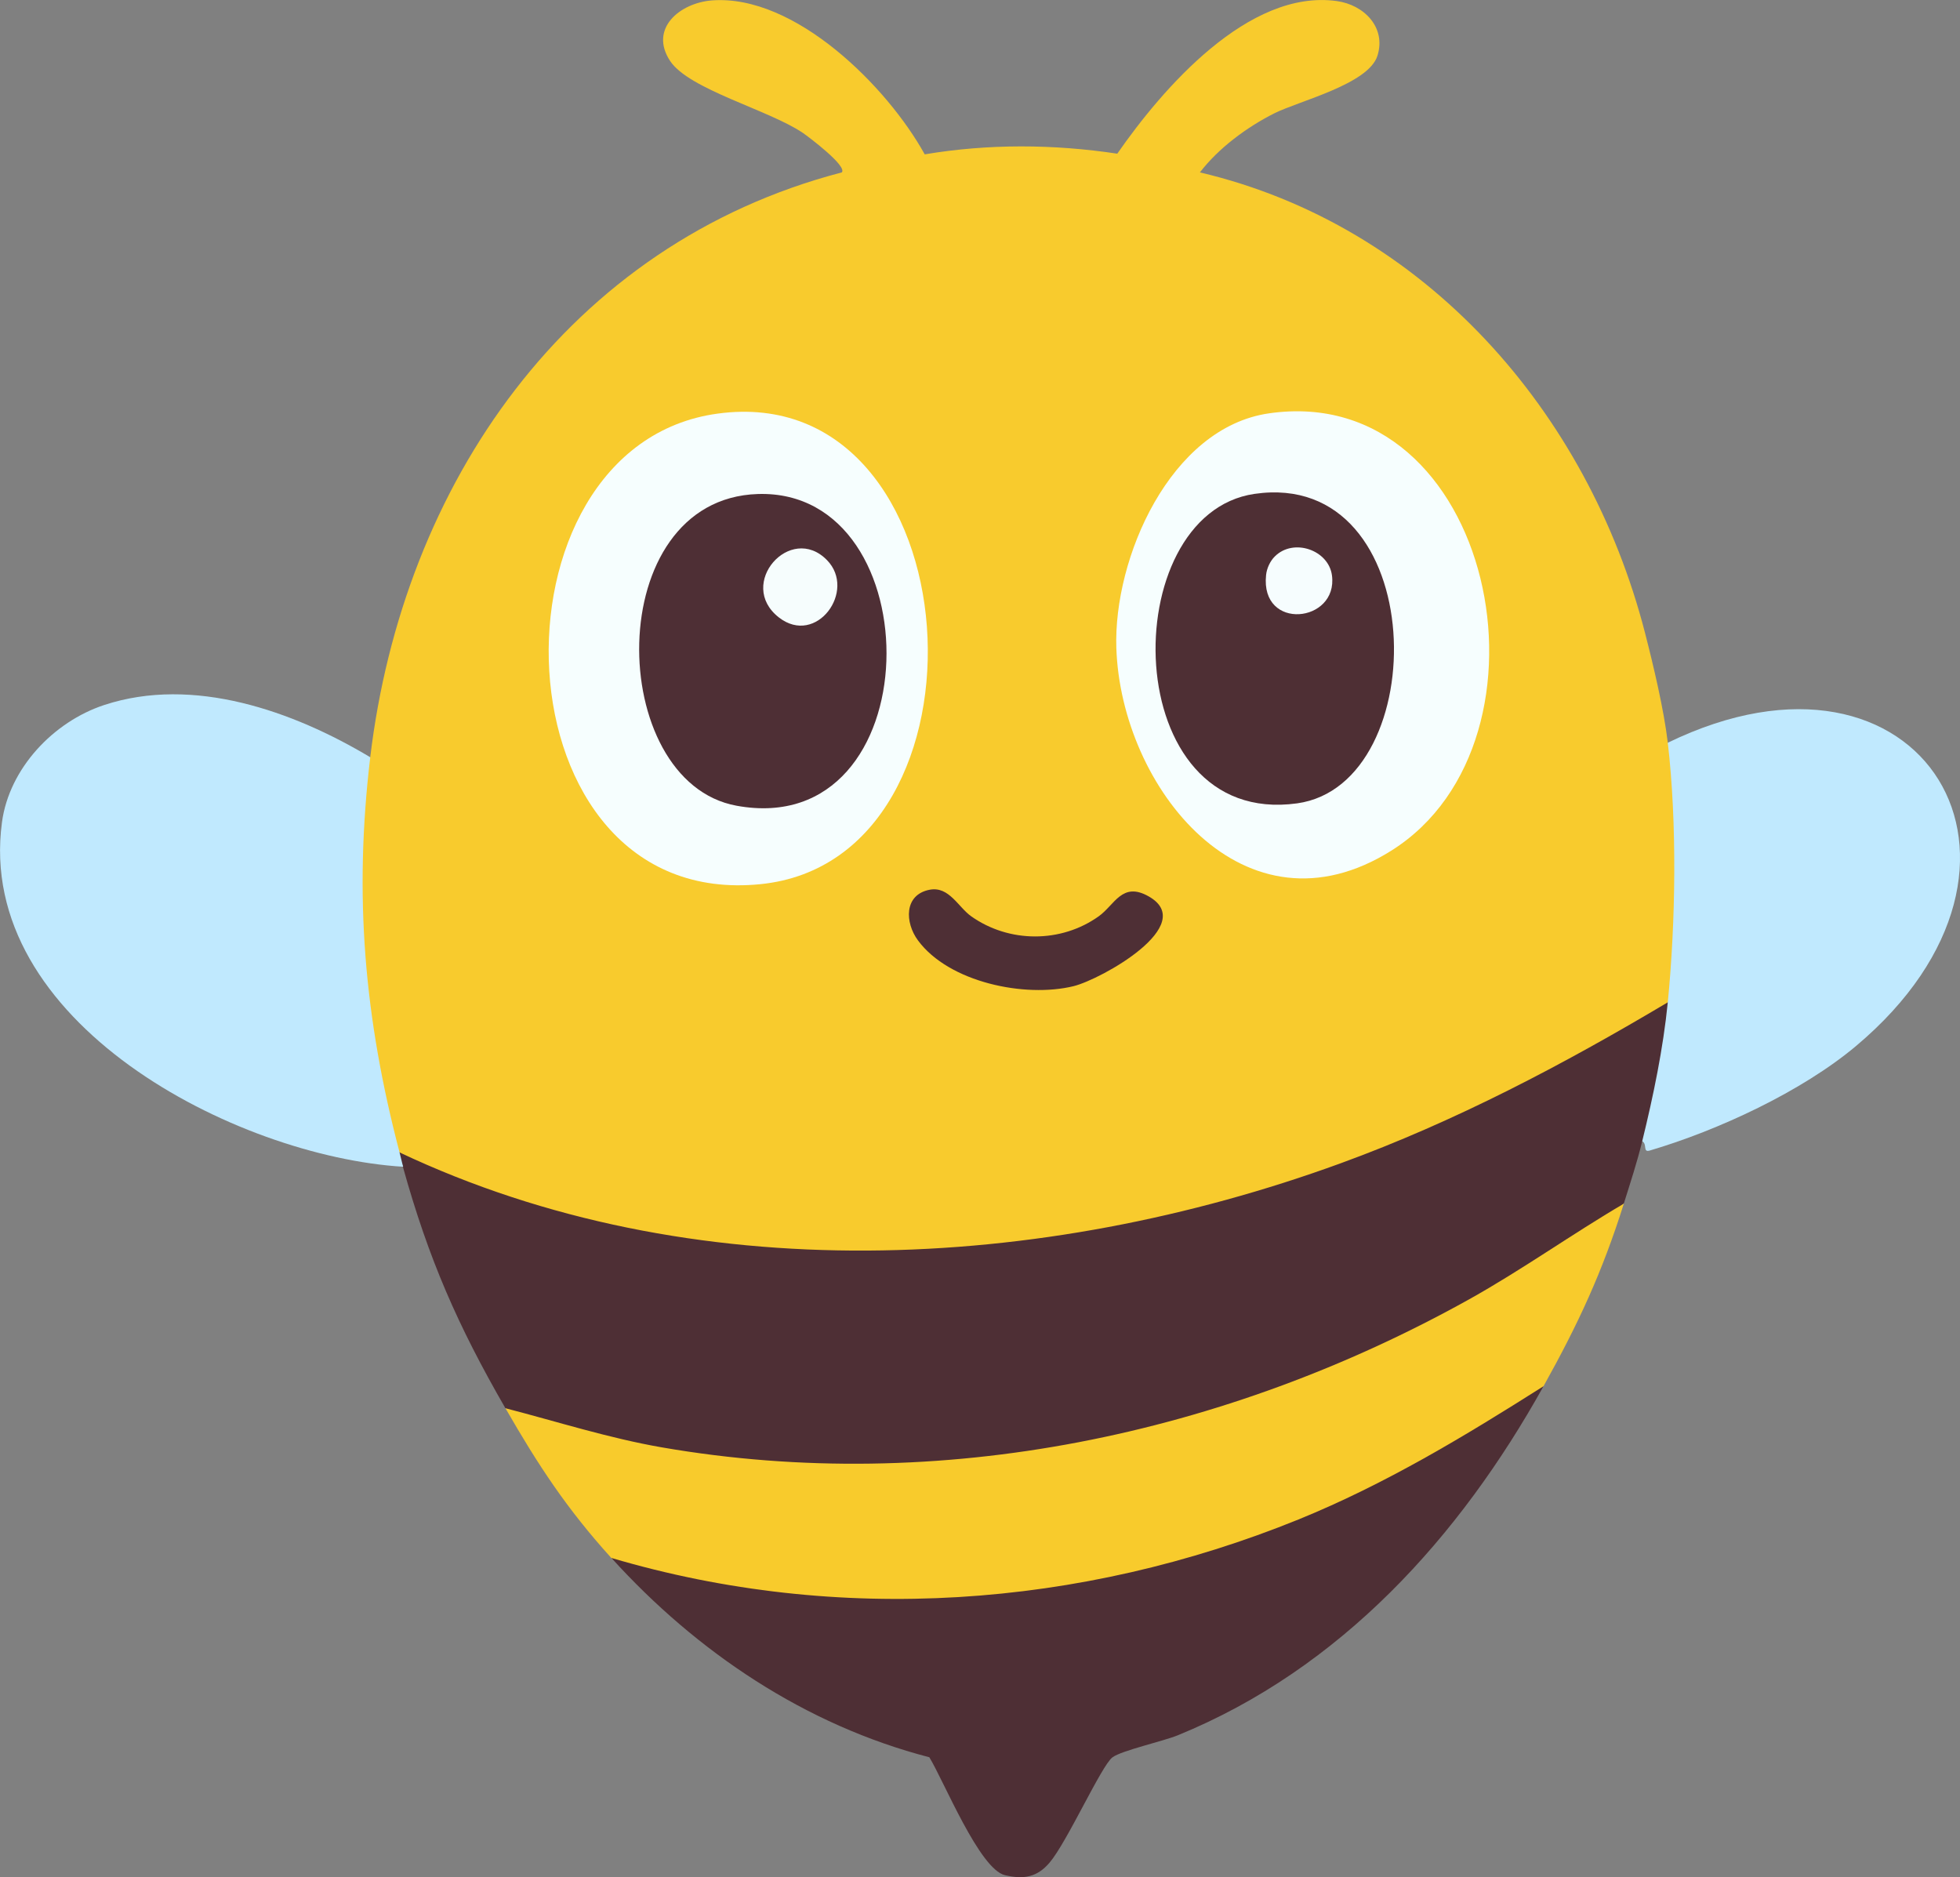 <?xml version="1.0" encoding="UTF-8"?>
<svg id="Layer_2" data-name="Layer 2" xmlns="http://www.w3.org/2000/svg" viewBox="0 0 148.71 142.41">
  <rect x="0" y="0" width="148.71" height="142.41" fill="#808080" stroke="none"/>
  <defs>
    <style>
      .cls-1 {
        fill: #f6fdfe;
      }

      .cls-2 {
        fill: #f8cb2c;
      }

      .cls-3 {
        fill: #4e2f34;
      }

      .cls-4 {
        fill: #f8cb2d;
      }

      .cls-5 {
        fill: #4e2f35;
      }

      .cls-6 {
        fill: #f6fdfd;
      }

      .cls-7 {
        fill: #c0e9fe;
      }

      .cls-8 {
        fill: #f6fefe;
      }
    </style>
  </defs>
  <g id="image_3_Image" data-name="image (3) Image">
    <path class="cls-4" d="M28.09,57.46c2.47-20.71,14.99-38.95,35.78-44.38.43-.48-2.51-2.69-2.96-3-2.59-1.75-8.64-3.29-10.07-5.46-1.61-2.45.74-4.4,3.18-4.59,6.3-.47,13.3,6.54,16.14,11.68,4.83-.81,9.77-.78,14.61-.05C88.19,6.74,94.72-.85,101.42.08c2.06.28,3.77,1.99,3.09,4.15s-5.93,3.42-7.83,4.37c-2.08,1.05-4.22,2.63-5.64,4.48,17.08,4.02,29.44,18.18,33.76,34.89.64,2.48,1.45,5.89,1.74,8.38.16.18.32.37.44.58s.22.4.25.61c.62,5.43.54,11.87-.02,17.31-.02.21-.13.4-.24.61s-.27.4-.43.58c-.22.3-.44.58-.7.84s-.5.51-.79.68c-24.68,14.35-52.43,22.41-80.77,15.39-3.18-.79-11.2-2.91-13.33-4.82-.24-.21-.45-.46-.65-.71-.21-.23-.41-.47-.57-.73-1.49-2.37-2.36-11.22-2.59-14.48s-.64-11.45.48-13.93c.13-.28.29-.55.47-.81Z"/>
    <path class="cls-5" d="M124.6,86.58c-.39,1.6-.9,3.15-1.39,4.71-2.57,2.56-6.14,4.65-9.34,6.51-20.3,11.78-43.28,16.74-66.45,12-3-.61-6.56-1.39-9.08-2.97-3.61-6.26-5.82-11.3-7.77-18.3-.82-.19-.93-.57-.28-1.11,22.19,10.5,48.73,9.11,71.42.84,8.7-3.17,16.89-7.49,24.82-12.21.12.23.23.46.3.7.34,1.17-1,8.29-1.72,9.28-.15.2-.33.38-.52.56Z"/>
    <path class="cls-2" d="M123.21,91.3c-1.65,5.24-3.45,9.11-6.1,13.87-.58.66-1.16,1.3-1.86,1.83-3.77,2.84-9.78,5.85-14.15,7.79-16.66,7.38-35.48,9.22-53.12,4.43l-1.59-1.01c-3.38-3.73-5.55-7.04-8.04-11.37,3.94,1.02,7.84,2.27,11.87,2.97,21.09,3.65,42.77-.94,61.26-11.24,4.03-2.25,7.77-4.93,11.74-7.26Z"/>
    <path class="cls-7" d="M28.09,57.46c-1.25,10.52-.45,19.76,2.22,29.95.1.37.17.73.28,1.11-12.73-.78-32.48-10.98-30.44-26.14.55-4.08,3.9-7.62,7.75-8.89,6.77-2.23,14.35.46,20.19,3.96Z"/>
    <path class="cls-5" d="M117.11,105.17c-6.36,11.43-15.38,21.43-27.74,26.48-1.12.46-4.29,1.16-4.97,1.68-.84.64-3.44,6.43-4.77,7.99-.94,1.1-1.95,1.28-3.37.95-1.94-.44-4.64-7.14-5.75-8.95-9.41-2.44-17.65-7.98-24.12-15.12,17.23,5.09,35.57,3.8,52.13-2.92,6.59-2.68,12.61-6.32,18.59-10.11Z"/>
    <path class="cls-7" d="M126.54,56.35c19.31-9.39,30.71,9.21,14.28,23.01-4.12,3.46-10.49,6.41-15.65,7.93-.55.16-.17-.48-.57-.71.84-3.42,1.59-7.03,1.94-10.54.6-6.11.71-13.59,0-19.69Z"/>
    <path class="cls-5" d="M70.55,67.5c1.46-.27,2.16,1.33,3.14,2.02,2.87,2.03,6.81,2.04,9.67,0,1.22-.87,1.77-2.65,3.78-1.52,3.84,2.16-3.58,6.3-5.69,6.82-3.69.9-9.45-.29-11.8-3.47-1-1.35-1.08-3.48.9-3.85Z"/>
    <g>
      <path class="cls-8" d="M54.45,31.38c19.57-2.67,21.68,33.84,3.25,35.7-20.3,2.05-21.35-33.24-3.25-35.7Z"/>
      <path class="cls-5" d="M57.5,37.48c13.36-.42,13.18,26.35-1.61,23.65-9.94-1.81-10.3-23.27,1.61-23.65Z"/>
      <path class="cls-6" d="M62.74,42.49c2.28,2.32-.8,6.58-3.65,4.35-3.23-2.53.88-7.18,3.65-4.35Z"/>
    </g>
    <g>
      <path class="cls-8" d="M96.28,31.36c17.06-2.46,22.61,24.77,9.31,33.16-11.16,7.04-20.54-4.79-20.89-15.35-.23-6.81,4.08-16.73,11.58-17.81Z"/>
      <path class="cls-3" d="M95.18,37.47c13.37-1.95,13.65,22.04,3.23,23.48-13.62,1.88-13.81-21.94-3.23-23.48Z"/>
      <path class="cls-1" d="M96.73,42.21c1.42-1.41,4.08-.48,4.33,1.45.47,3.6-5.45,4.24-5-.03.05-.51.31-1.07.67-1.42Z"/>
    </g>
  </g>
</svg>